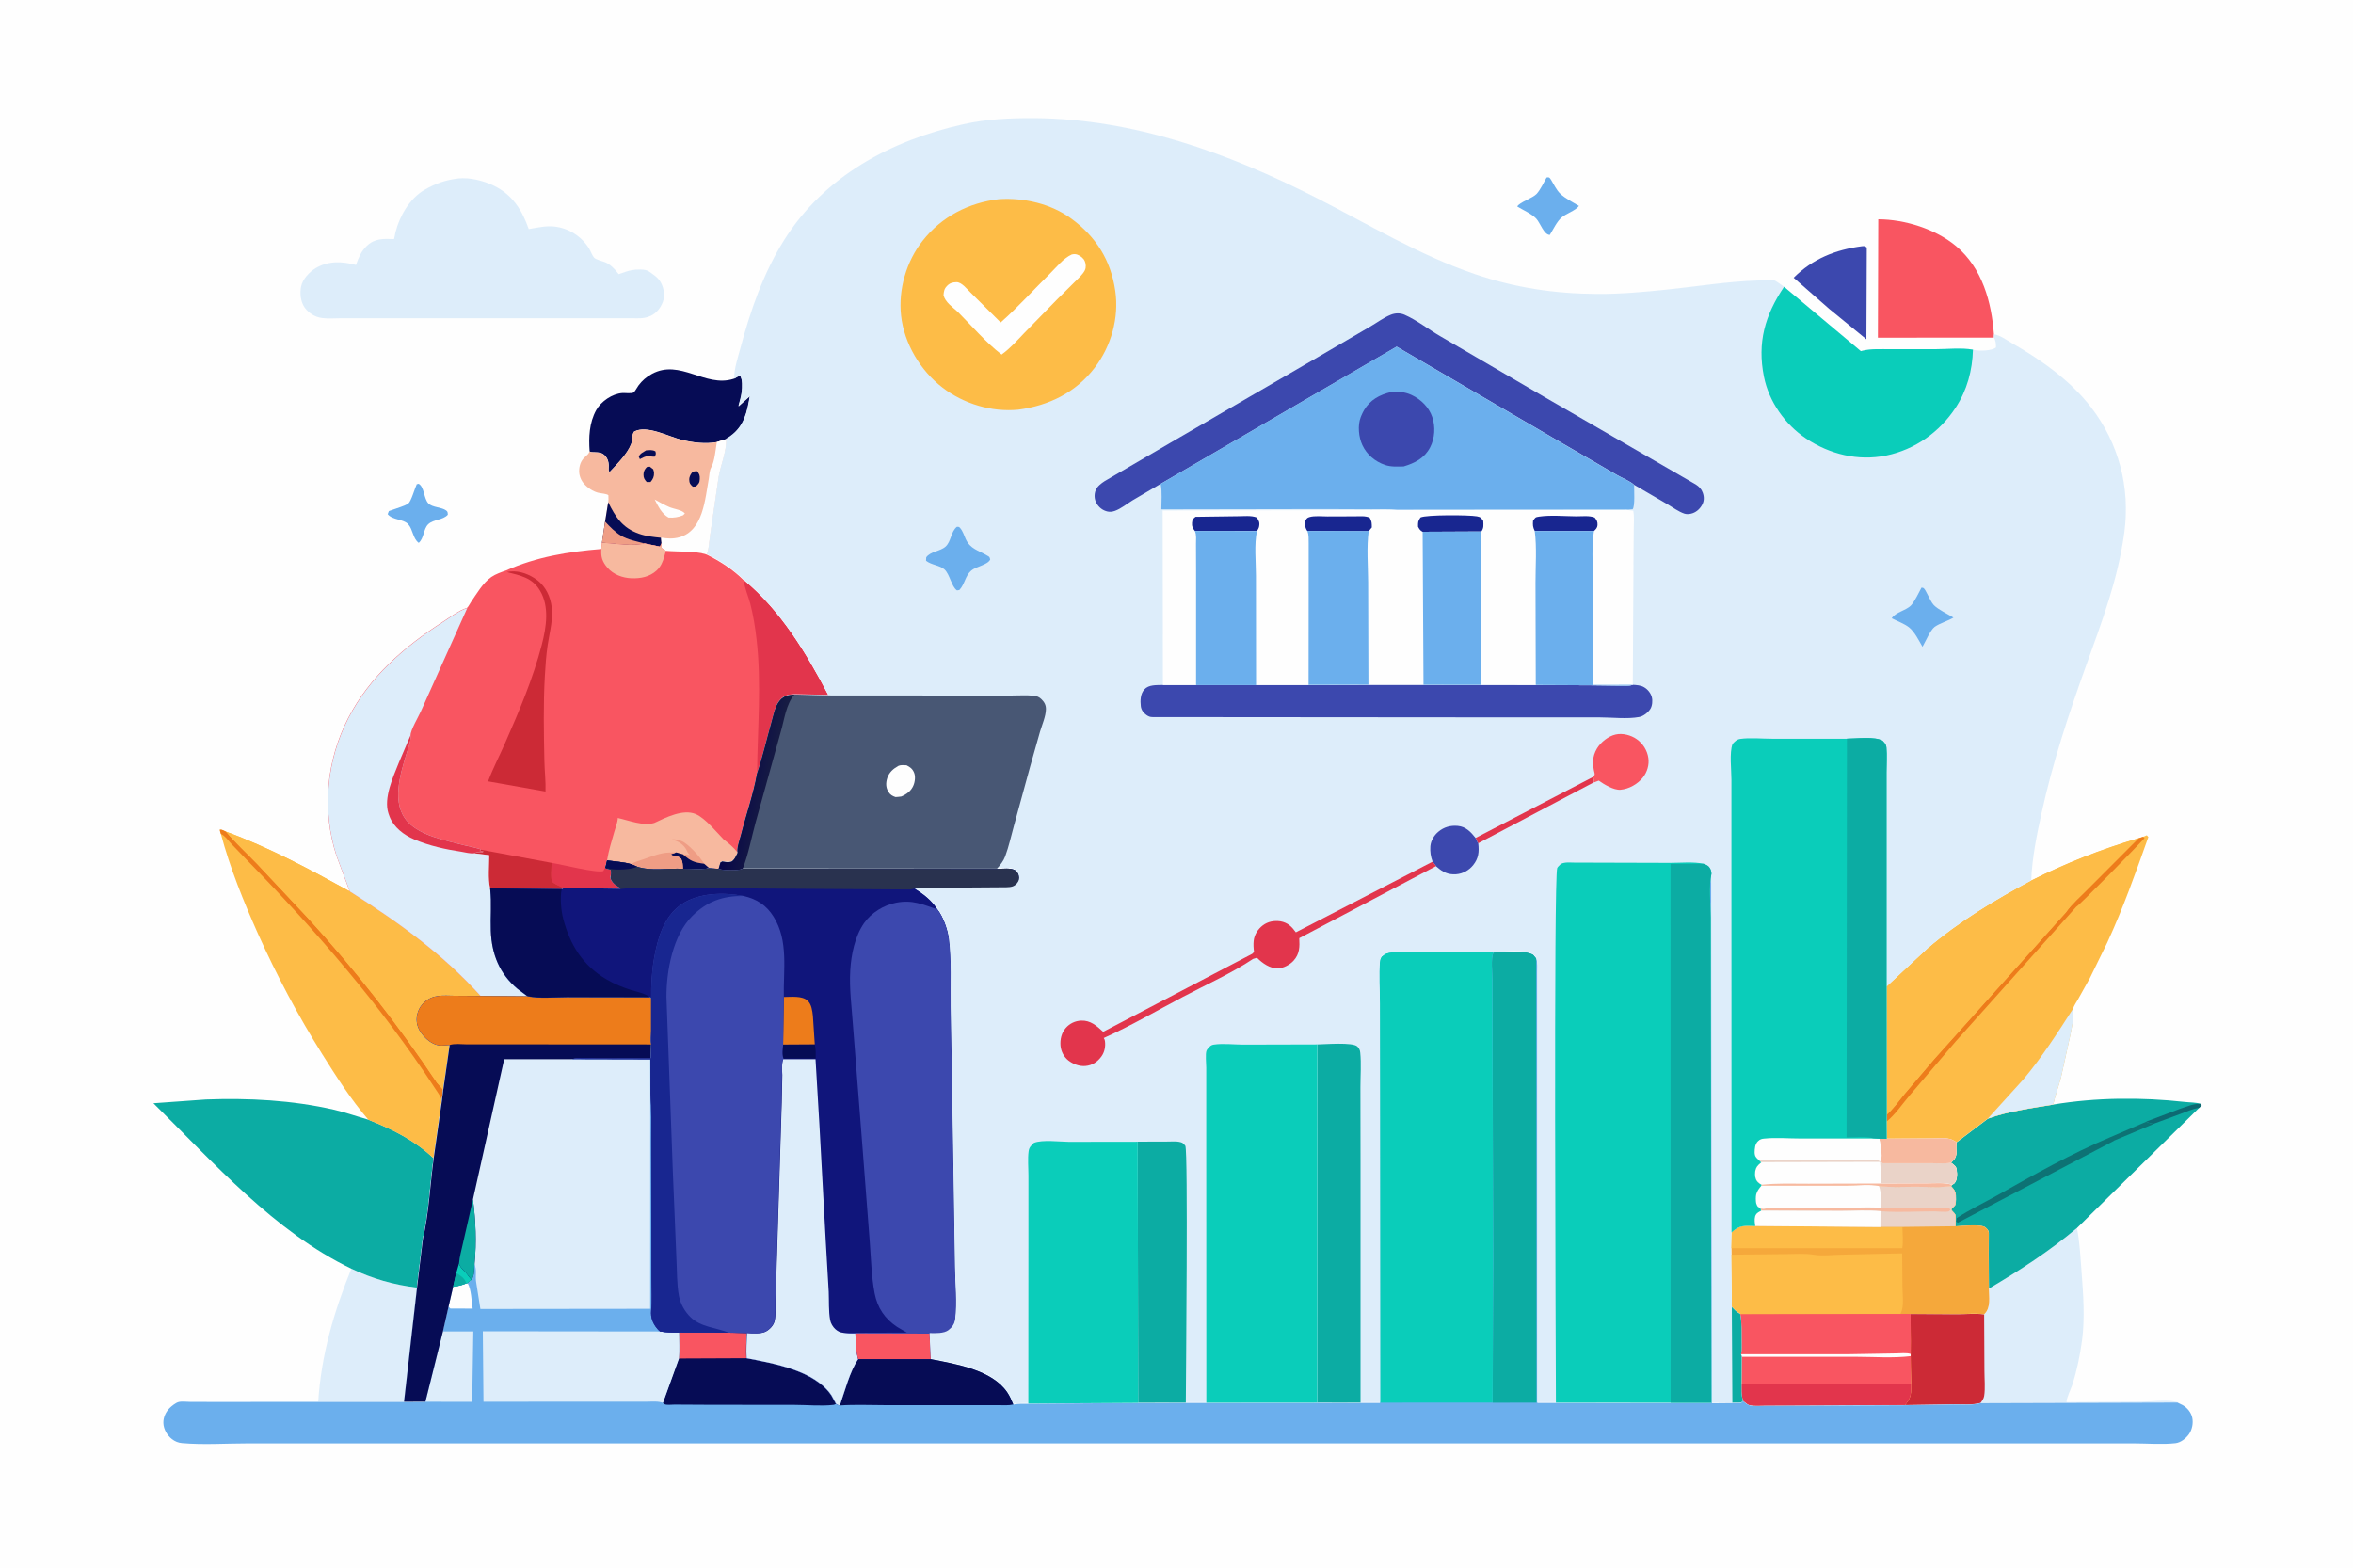 <svg xmlns="http://www.w3.org/2000/svg" xmlns:xlink="http://www.w3.org/1999/xlink" id="Layer_1" x="0px" y="0px" viewBox="0 0 2500 1666.3" style="enable-background:new 0 0 2500 1666.3;" xml:space="preserve"><path style="fill:#FEFEFE;" d="M0,0h2500v1666.3H0V0z"></path><path style="fill:#6BAFED;" d="M442.8,514.5l2-0.5c6.1,3.3,5.4,15.6,10.3,20.8c4.2,4.5,14.1,3.9,19,7.6c1.8,1.4,1.5,2.3,1.7,4.5 c-5.3,5.9-15.3,4.8-20.8,10.1c-5.3,5.1-4.2,14.6-10.1,19.8c-6.3-4.6-6.1-14.1-11.1-19.7c-5.1-5.8-16.6-4.3-21.9-10.8l1.3-3.3 l12.4-4.3c2.4-0.8,6.4-2.3,8.4-3.9C436.9,532.5,440.8,518.6,442.8,514.5z"></path><path style="fill:#6BAFED;" d="M1643.2,188.6c2.8-0.5,3.1-0.1,4.7,2.4c3,4.8,5.7,10.9,9.8,14.8c5.5,5.2,13.4,9.1,19.9,13 c-3.6,5-13.5,8-18.5,12.3c-5.1,4.4-8.9,12.8-12.5,18.5c-6.3-0.1-10.2-12.9-14.5-17.4c-5.1-5.3-13.8-8.9-20.1-12.8 c2.5-4.6,16.4-8.8,20.7-13.5C1636.8,201.3,1640.1,194,1643.2,188.6z"></path><path style="fill:#3C48AE;" d="M1978.3,261.6c2.9-0.2,2.8-0.3,5.1,1.4l-0.4,97.5l-39.5-32.3l-37.8-33.1 C1926.2,274.8,1950.1,265.3,1978.3,261.6z"></path><path style="fill:#060C55;" d="M626.5,479.7c-1.1-15-0.5-30.5,7-44c5.2-9.3,16.9-17.3,27.7-18.1c2.6-0.2,9.9,0.8,12-0.6 c1.4-0.9,3.8-5.6,5.1-7.3c3.9-5.3,8.5-9.2,14.3-12.4c30-16.3,56.5,14.7,86.5,5.3l1.1-0.4l6-3.1c3.1,3.9,2.6,12.8,2,17.7 c-0.6,5.1-2.2,10.1-3.5,15.1l12.1-10.9c-2.8,16.9-5.9,32.1-20.8,42.8c-1.4,1-2.8,1.9-4.3,2.7l-10,3.2c-12.1,2.2-25.2,0.6-37.1-2.3 c-14.1-3.4-37.5-16.3-50.9-8.8c-2.7,4.4-1.3,8.5-3,13c-4.1,10.8-15.2,21.6-23,30c-0.9-1.5-1.1-1.4-1-3.3c0.3-5,0.1-9.4-3.3-13.5 c-3.2-3.9-6.8-4.2-11.5-4.3l-3-0.1C627.6,480.3,627.9,480.3,626.5,479.7z"></path><path style="fill:#DDEDFA;" d="M373.3,1348c22.7,10.7,44.8,17.1,69.7,20.1l-13.8,121.2h-91.1C341.3,1439.8,354.7,1393.8,373.3,1348z "></path><path style="fill:#F95561;" d="M2118.4,358.7l-123.2,0.1l0.4-125.8c28.2,0.1,61,10.3,82.8,28.6c27.7,23.3,37.5,59.1,40.1,93.7 L2118.4,358.7z"></path><path style="fill:#F7B99F;" d="M626.5,479.7c1.4,0.6,1.1,0.7,2.3,0.8l3,0.1c4.7,0.2,8.3,0.4,11.5,4.3c3.4,4.1,3.5,8.5,3.3,13.5 c-0.1,1.9,0.1,1.8,1,3.3c7.8-8.4,18.8-19.2,23-30c1.7-4.5,0.2-8.6,3-13c13.4-7.5,36.8,5.4,50.9,8.8c11.9,2.9,25,4.5,37.1,2.3l10-3.2 c0.7,13-5.7,27.7-8,40.5l-9.1,62.6c-0.9,5.7-1.1,14.5-3.5,19.6c-13.2-4.3-29.4-2.6-43.4-4c-1.8-0.9-3.1-1.9-4.6-3.1l-0.1-5.1 l-1.6,3.7l-16.3-3.4c-12.6,3.6-32.2-0.1-45.4-0.7l3.3-22.6l3.4-20.6l0.2-2.8c0-0.4,0-4.4-0.1-4.5c-1.6-1.7-8.5-2-11-2.7 c-5.5-1.5-11-5.1-14.7-9.3c-3.7-4.1-5.8-9.8-5.3-15.4c0.5-5.8,2.4-10.2,7-14c1.8-1.5,2.8-2.6,3.9-4.7L626.5,479.7z"></path><path style="fill:#060C55;" d="M686.5,478.5c3.6-0.2,6.7-0.8,9.9,1.1c0.7,2.8,0.5,2.9-0.7,5.6c-2.7,0.1-5.3-0.4-7.9-0.7 c-2.3,0.6-4.8,1.6-6.9,2.8l-1,0.6l-1.2-2.7C680.2,481.6,683.3,480.6,686.5,478.5z"></path><path style="fill:#060C55;" d="M687.3,496.2l3.1-0.4l3.6,2.8c0.4,1.2,0.8,2.4,0.9,3.7c0.2,4-1.1,6.8-3.7,9.8h-4.1 c-2.3-2.7-3.4-4.2-3.4-7.9C683.7,500.9,685.1,498.4,687.3,496.2z"></path><path style="fill:#060C55;" d="M736.1,501.1l4.3-0.6c2.6,2.8,3.3,4.4,3.1,8.5c-0.1,4.1-1.5,5.3-4.2,7.9l-3.2,0.2 c-2.8-2.6-3.7-3.5-3.8-7.5C732.3,506.2,733.9,503.6,736.1,501.1z"></path><path style="fill:#FEFEFE;" d="M695.6,530.7c5.2,2.9,10.4,5.9,15.9,8.2c4.5,1.9,13.4,2.9,16.2,6.7l-2,1.9c-5.2,2.1-9.9,2.8-15.4,2.4 C702.9,545.7,699.4,538,695.6,530.7z"></path><path style="fill:#060C55;" d="M646.2,533.6c7.8,15.9,15.3,27.4,32.7,33.5c7.7,2.7,15.4,3.5,23.5,4.3l0.5,5.8l-1.6,3.7l-16.3-3.4 c-12.6,3.6-32.2-0.1-45.4-0.7l3.3-22.6L646.2,533.6z"></path><path style="fill:#EF9D85;" d="M642.9,554.2c5.2,5.5,10.5,11.2,17,15c7.4,4.3,16.7,6.1,25,8.2c-12.6,3.6-32.2-0.1-45.4-0.7 L642.9,554.2z"></path><path style="fill:#FEFEFE;" d="M761.6,469.7l10-3.2c0.7,13-5.7,27.7-8,40.5l-9.1,62.6c-0.9,5.7-1.1,14.5-3.5,19.6 c-13.2-4.3-29.4-2.6-43.4-4c-1.8-0.9-3.1-1.9-4.6-3.1l-0.1-5.1l-0.5-5.8c6.7,1.1,12.7,1.5,19.3-0.3c25.6-7,27.4-40.8,31.4-62.3 c0.6-3.5,0.7-8.7,2.4-11.7C759.3,490.6,760.4,477.1,761.6,469.7z"></path><path style="fill:#DDEDFA;" d="M2206.7,1304.8c3,15.1,3.7,31.2,4.9,46.5c1.8,24,3.7,49,0.5,72.9c-2.2,16.3-5.4,31.7-10.4,47.4 c-1.3,4-6.5,14.6-6,18.2l80.4-0.6c10.7,0,27.7-2.4,37.8,0.7l-209.3,0.6c-9.1,2.5-19.8,1.4-29.2,1.5l-51.2,0.8l2.5-3.4l0.9-1.4 c3.5-5.3,3-11.6,3-17.7l-0.5-29.3v-2.3l0.1-13.6l-0.3-29l50.7,0.2c8.9,0,18.8-0.9,27.5,0.2l0.5-0.5c6.8-6.9,4.6-17.9,4.5-26.9 C2146.5,1349.4,2176.8,1329.7,2206.7,1304.8z"></path><path style="fill:#CC2A36;" d="M2029.9,1396.1l50.7,0.2c8.9,0,18.8-0.9,27.5,0.2l0.3,60.3c0,8.3,1,18.4-0.3,26.5 c-0.4,2.7-2.2,5.1-3.8,7.3c-9.1,2.5-19.8,1.4-29.2,1.5l-51.2,0.8l2.5-3.4l0.9-1.4c3.5-5.3,3-11.6,3-17.7l-0.5-29.3v-2.3l0.1-13.6 L2029.9,1396.1L2029.9,1396.1z"></path><path style="fill:#0CACA3;" d="M2181.5,1173.6c45.4-7.6,94-7.9,139.8-2.8c5,0.6,12,0.4,16.5,2l1.4,1.6l-2.7,2.7l-129.8,127.7 c-29.9,25-60.2,44.6-93.5,64.3l-0.2-36.7l0.1-22.6c-0.3-2.6-1.7-3.9-3.6-5.6c-4.3-3.8-25.2-1.5-31.7-1.2c0.1-2.9,0.7-10.1-0.4-12.7 c-0.5-1.2-3.8-3.9-4-4.9c-0.1-1.3,3.4-3.7,4-4.9c0.7-1.3,0.7-4.5,0.8-6.1c0.1-7.3-0.4-9-5.2-14.2l1-1.3c0.8-0.5,1.8-0.9,2.5-1.6 c3.2-3.5,3-9.5,2.5-14c-0.5-4.2-3-5.5-6.1-7.8c8.5-7.6,4.6-11,5.8-20.5l0.2-1.3l33.2-25.1 C2133.6,1180.7,2158.8,1177.3,2181.5,1173.6z"></path><path style="fill:#0D6972;" d="M2337.8,1172.8l1.4,1.6l-2.7,2.7c-7,0.9-13.7,4.3-20.4,6.6l-28.1,10.4c-2.8-0.5-5.2-1.2-7.8-2.4 l36.3-13.7C2324.3,1175.6,2329.4,1172.7,2337.8,1172.8z"></path><path style="fill:#0D7274;" d="M2242.3,1208.2l37.9-16.3c2.6,1.1,5,1.8,7.8,2.4l-42.1,17.7v0.2l-165.8,87l-1.7-1.4l0.6-3.6 c13.3-8.8,28.3-15.9,42.2-23.7C2160.4,1248.4,2200.9,1225.6,2242.3,1208.2z"></path><path style="fill:#0CACA3;" d="M373.3,1348c-81.8-39.4-146.4-112.8-210.3-175.8l55.7-4c45.3-1.7,91.6,0.7,135.9,10.8 c12.4,2.9,24.6,7.2,36.9,10.7c25.9,10.3,48.7,21.6,69.2,40.9c-3.8,28-5,58.6-11.5,86l-6.2,51.5C418.1,1365.1,396,1358.7,373.3,1348z "></path><path style="fill:#DDEDFA;" d="M487,189.6c12-1.3,26.7,2.4,37.5,7.6c20,9.6,30.2,26,37.3,46.2c9.1-1.5,17.9-3.7,27.2-2.7 c15.3,1.7,28.7,10.3,36.9,23.3c1.6,2.6,3.6,8.2,5.6,10c2,1.9,8.4,3.4,11.2,4.5c5.6,2.2,10.2,7.1,13.8,11.7l0.9,1.1 c4.5-1.5,9.3-3.5,14-4.3c4.7-0.8,14.2-1.4,18.1,1.4c5.6,4.1,10.3,6.5,13.4,13.3c2.6,5.5,3.6,12.9,1.5,18.7 c-2.2,6.3-6.8,12.3-12.9,15.1l-1.5,0.6c-6.2,2.8-13.1,2-19.8,2h-29.5h-95.9H403.6H363c-6.6,0-14.3,0.7-20.8-0.2 c-7.4-1-13.7-4.8-18.2-10.7c-4.6-6.2-5.6-15.4-4.1-22.7c1.5-7.8,8.8-15.6,15.5-19.6c13.4-8,28.3-7.3,42.8-3.4 c2.9-7.9,5.3-14.2,11.4-20.1c8.7-8.4,17.9-7.7,29.1-7.4l1.5-7.2c4.3-17.2,15.1-35.9,30.8-45.1C463.1,194.8,473.1,191.3,487,189.6z"></path><path style="fill:#FDBC47;" d="M234.7,886c-0.6-1.5-0.9-2.9-1.2-4.5c2.4-0.3,4.4,1.1,6.6,2.1c45.4,16.6,89.2,40.2,131.5,63.5 c50.7,32.2,98.5,66.3,138.9,111.1l-27.3-0.2c-12.2-0.1-23.4-1.8-32.9,7.4c-4.8,4.7-7.6,11.4-7.6,18.1c0,7.7,4.1,14.1,9.5,19.4 c4.4,4.3,10.8,8.2,17.1,8l8.5-0.6l-7,47.5l-1.4,11.2l-8.8,61.7c-20.5-19.3-43.3-30.6-69.2-40.9c-18.6-21.7-34.1-45.9-49.2-70 c-25.8-41.2-48.3-83.6-68.2-127.9C258.8,957.8,244.3,922.1,234.7,886z"></path><path style="fill:#ED7C1B;" d="M234.7,886c-0.6-1.5-0.9-2.9-1.2-4.5c2.4-0.3,4.4,1.1,6.6,2.1c10.2,12.1,22,22.9,33,34.2l53.4,56.9 c50.1,54.6,96.6,114.1,137.7,175.6l6.6,7.5l-1.4,11.2c-1-4.2-5-9.1-7.3-12.8c-57.5-88.2-127.4-168.5-200.9-243.6l-15.5-16.1 C242.4,892.9,239.3,888.2,234.7,886z"></path><path style="fill:#FDBC47;" d="M240.1,883.6c45.4,16.6,89.2,40.2,131.5,63.5c50.7,32.2,98.5,66.3,138.9,111.1l-27.3-0.2 c-12.2-0.1-23.4-1.8-32.9,7.4c-4.8,4.7-7.6,11.4-7.6,18.1c0,7.7,4.1,14.1,9.5,19.4c4.4,4.3,10.8,8.2,17.1,8l8.5-0.6l-7,47.5 l-6.6-7.5c-41.1-61.5-87.6-121.1-137.7-175.6l-53.4-56.9C262.2,906.4,250.3,895.6,240.1,883.6z"></path><path style="fill:#FDBC47;" d="M2277,889.1l3.9-1.6l1.7,1.8c-13.6,38.2-26.6,75.1-43.6,112l-18.6,38l-12.8,22.9 c-1.5,2.7-4.3,6.6-5,9.5c1.3,9.1-1.3,19.2-3,28.2l-9.8,44.5c-2.6,9.8-6.2,19.5-8.4,29.3c-22.7,3.7-47.9,7.1-69.5,14.9l-33.2,25.1 l-3.7-2.1c-5.4-3.2-14.9-1.9-21.2-1.9l-49.4,0.2l-0.1-18.3l0.1-7.3l-0.1-135.9l43.6-40.6c33.8-28.8,71-51.2,110.1-72.1 c36.8-18.5,74.5-33.3,114-45L2277,889.1z"></path><path style="fill:#ED7C1B;" d="M2277,889.1l1.5,1.5c-6.8,7.5-69.8,72-72.5,72.8l-128.2,143.2l-48.9,57.3c-7.7,9-15.2,20.3-24.4,27.7 l0.1-7.3c7.1-6.1,13.1-14.9,19.1-22.1l31.5-37l140-156c5.9-8.6,15.5-16.8,22.8-24.3l54.1-54.2L2277,889.1z"></path><path style="fill:#DDEDFA;" d="M2202.7,1071.6c1.3,9.1-1.3,19.2-3,28.2l-9.8,44.5c-2.6,9.8-6.2,19.5-8.4,29.3 c-22.7,3.7-47.9,7.1-69.5,14.9l37.9-41.8C2169.7,1123.1,2186,1097.5,2202.7,1071.6z"></path><path style="fill:#FDBC47;" d="M2158,935.6c36.8-18.5,74.5-33.3,114-45l-54.1,54.2c-7.3,7.5-16.9,15.7-22.8,24.3l-140,156l-31.5,37 c-6,7.2-12,16.1-19.1,22.1l-0.1-135.9l43.6-40.6C2081.8,978.9,2119,956.5,2158,935.6z"></path><path style="fill:#F5A83B;" d="M2004.5,1209.8l49.4-0.2c6.3,0,15.8-1.3,21.2,1.9l3.7,2.1l-0.2,1.3c-1.2,9.5,2.8,12.9-5.8,20.5 c3.1,2.3,5.7,3.6,6.1,7.8c0.5,4.5,0.7,10.5-2.5,14c-0.7,0.7-1.6,1.2-2.5,1.6l-1,1.3c4.8,5.2,5.3,6.9,5.2,14.2c0,1.6-0.1,4.8-0.8,6.1 c-0.6,1.2-4.1,3.5-4,4.9c0.1,1,3.5,3.7,4,4.9c1.1,2.7,0.5,9.9,0.4,12.7c6.5-0.3,27.4-2.6,31.7,1.2c1.9,1.7,3.4,3,3.6,5.6l-0.1,22.6 l0.2,36.7c0.1,9,2.3,20-4.5,26.9l-0.5,0.5c-8.8-1.1-18.7-0.2-27.5-0.2l-50.7-0.2l0.3,29l-0.1,13.6v2.3l0.5,29.3 c-0.1,6.1,0.5,12.4-3,17.7l-0.9,1.4l-2.5,3.4l-116.2,0.5l-31.9,0.1c-5.1,0-11.3,0.5-16.3-0.3c-2.9-0.5-5.4-3-7.6-4.9 c-2.3-5.1-1.6-12.2-1.7-17.8l0.2-28.6l-0.7-2.8c1-4,0.4-9.7,0.6-13.8c-0.1-9.5,0.2-19.2-1.4-28.6l-0.4-0.7c-3.4-1.4-6-4.6-8.6-7.1 l-0.6-55.6l-0.1-6.8l0.4-16.7c8.5-8.1,14.2-7.2,25.2-6.9c-0.6-2.7-1.1-7.4-0.2-10.1c1.2-3.7,3.3-4.5,6.4-6.2l-0.6-2.2l-3.1-2.2 c-1.3-2.1-1.8-3.6-1.9-6c-0.5-7.3,1.3-10.8,5.9-16.2v-1c-1.6-0.8-2.8-1.6-4-2.9c-2.7-3-3-7.2-2.6-11c0.5-4.6,2.9-7,6.4-9.8l-1.9-1.9 l-0.5-0.4c-3-2.6-4.6-4.3-4.6-8.5c0-4,0.4-8.9,3.5-11.7c2.2-2.1,3.8-2.6,6.9-2.9c12.2-1.2,25.5-0.1,37.8-0.1h78.1l6.2,0.3 L2004.5,1209.8z"></path><path style="fill:#FDBC47;" d="M1864.9,1302.6l133.1,1.1h23.3c0,7.1,1,15.6-0.2,22.5h-181.8l0.4-16.7 C1848.2,1301.4,1853.9,1302.3,1864.9,1302.6z"></path><path style="fill:#EAD3C8;" d="M1871.4,1259.7h90c10.5,0,25.2-1.9,35,0.4c12.3,1.7,25.9,0.7,38.3,0.7s26,1.2,38.1-0.7 c4.8,5.2,5.3,6.9,5.2,14.2c0,1.6-0.1,4.8-0.8,6.1c-0.6,1.2-4.1,3.5-4,4.9c0.1,1,3.5,3.7,4,4.9c1.1,2.7,0.5,9.9,0.4,12.7l-56.5,0.7 h-23.3l-133.1-1.1c-0.6-2.7-1.1-7.4-0.2-10.1c1.2-3.7,3.3-4.5,6.4-6.2l-0.6-2.2l-3.1-2.2c-1.3-2.1-1.8-3.6-1.9-6 C1865,1268.6,1866.9,1265,1871.4,1259.7z"></path><path style="fill:#F7B99F;" d="M1998.2,1283.4l72.8,0.2l1.2,1.8c-0.6,0.6-1,1.4-1.8,1.7c-2.5,1-12.2,0-15.2,0c-18,0-36.9,1.2-54.8,0 l-2.1-0.3c-13.7-1.4-28.5-0.3-42.2-0.3l-84.7-0.3l-0.6-2.2l3.2,0.3c12.5-2.1,25.7-1.3,38.4-1.2l56.8-0.1 C1978.5,1283.1,1988.6,1282.4,1998.2,1283.4z"></path><path style="fill:#FEFEFE;" d="M1864.9,1302.6c-0.6-2.7-1.1-7.4-0.2-10.1c1.2-3.7,3.3-4.5,6.4-6.2l84.7,0.3 c13.8,0,28.6-1.1,42.2,0.3l-0.1,16.8L1864.9,1302.6z"></path><path style="fill:#FEFEFE;" d="M1871.4,1259.7h90c10.5,0,25.2-1.9,35,0.4c2.6,7.6,2.2,15.4,1.7,23.3c-9.5-1-19.6-0.3-29.2-0.3 l-56.8,0.1c-12.7-0.1-25.9-0.9-38.4,1.2l-3.2-0.3l-3.1-2.2c-1.3-2.1-1.8-3.6-1.9-6C1865,1268.6,1866.9,1265,1871.4,1259.7z"></path><path style="fill:#FEFEFE;" d="M2004.5,1209.8l49.4-0.2c6.3,0,15.8-1.3,21.2,1.9l3.7,2.1l-0.2,1.3c-1.2,9.5,2.8,12.9-5.8,20.5 c3.1,2.3,5.7,3.6,6.1,7.8c0.5,4.5,0.7,10.5-2.5,14c-0.7,0.7-1.6,1.2-2.5,1.6l-1,1.3c-12.2,1.8-25.8,0.7-38.1,0.7 c-12.5,0-26,0.9-38.3-0.7c-9.9-2.2-24.5-0.4-35-0.4h-90v-1c-1.6-0.8-2.8-1.6-4-2.9c-2.7-3-3-7.2-2.6-11c0.5-4.6,2.9-7,6.4-9.8 l-1.9-1.9l-0.5-0.4c-3-2.6-4.6-4.3-4.6-8.5c0-4,0.4-8.9,3.5-11.7c2.2-2.1,3.8-2.6,6.9-2.9c12.2-1.2,25.5-0.1,37.8-0.1h78.1l6.2,0.3 L2004.5,1209.8z"></path><path style="fill:#F7B99F;" d="M1998.5,1257.5l50-0.2c8.1,0,17.8-1,25.5,1.6l-1,1.3c-12.2,1.8-25.8,0.7-38.1,0.7 c-12.5,0-26,0.9-38.3-0.7c-9.9-2.2-24.5-0.4-35-0.4h-90v-1c16.5-1.8,33.3-1.1,49.8-1.1L1998.5,1257.5z"></path><path style="fill:#EAD3C8;" d="M1869.3,1233l94.7-0.4c8.4,0,27.3-2.1,34.5,1.4l1.7,1.8h48.2c7.7,0,16.8,0.9,24.4-0.5 c3.1,2.3,5.7,3.6,6.1,7.8c0.5,4.5,0.7,10.5-2.5,14c-0.7,0.7-1.6,1.2-2.5,1.6c-7.7-2.6-17.3-1.6-25.5-1.6l-50,0.2 c0.7-7.5-0.3-15.3-0.8-22.8l-126.5,0.3L1869.3,1233z"></path><path style="fill:#F7B99F;" d="M2004.5,1209.8l49.4-0.2c6.3,0,15.8-1.3,21.2,1.9l3.7,2.1l-0.2,1.3c-1.2,9.5,2.8,12.9-5.8,20.5 c-7.5,1.4-16.7,0.4-24.4,0.5h-48.2l-1.7-1.8c1.6-8.3-0.4-16.2-1.8-24.3H2004.5z"></path><path style="fill:#FEFEFE;" d="M1869.3,1233l-0.5-0.4c-3-2.6-4.6-4.3-4.6-8.5c0-4,0.4-8.9,3.5-11.7c2.2-2.1,3.8-2.6,6.9-2.9 c12.2-1.2,25.5-0.1,37.8-0.1h78.1l6.2,0.3c1.4,8.2,3.4,16.1,1.8,24.3c-7.3-3.6-26.1-1.4-34.5-1.4L1869.3,1233z"></path><path style="fill:#FDBC47;" d="M1839.4,1333.1l56.4-0.6c10.2,0,21.7-1,31.7,0.7c9,1.5,19.8,0,29-0.1l64.5-1.4l0.3,36.1 c0.1,7.7,1.8,20.2-1.6,27.1l-0.6,1.4l-170,0.3l-0.4-0.7c-3.4-1.4-6-4.6-8.6-7.1L1839.4,1333.1z"></path><path style="fill:#F95561;" d="M2019,1396.2l10.8-0.1l0.3,29l-0.1,13.6v2.3l0.5,29.3c-0.1,6.1,0.5,12.4-3,17.7l-0.9,1.4l-2.5,3.4 l-116.2,0.5l-31.9,0.1c-5.1,0-11.3,0.5-16.3-0.3c-2.9-0.5-5.4-3-7.6-4.9c-2.3-5.1-1.6-12.2-1.7-17.8l0.2-28.6l-0.7-2.8 c1-4,0.4-9.7,0.6-13.8c-0.1-9.5,0.2-19.2-1.4-28.6L2019,1396.2z"></path><path style="fill:#E2354C;" d="M1850.3,1470.3h180.1c-0.1,6.1,0.5,12.4-3,17.7l-0.9,1.4l-2.5,3.4l-116.2,0.5l-31.9,0.1 c-5.1,0-11.3,0.5-16.3-0.3c-2.9-0.5-5.4-3-7.6-4.9C1849.7,1483,1850.4,1475.9,1850.3,1470.3z"></path><path style="fill:#F95561;" d="M2019,1396.2l10.8-0.1l0.3,29l-0.1,13.6v2.3c-18.7,2.3-39.2,0.7-58.2,0.7h-121.2l-0.7-2.8 c1-4,0.4-9.7,0.6-13.8c-0.1-9.5,0.2-19.2-1.4-28.6L2019,1396.2z"></path><path style="fill:#FEFEFE;" d="M1849.9,1438.9h111.8l52.5-0.9c4.5,0,11.8-0.9,15.8,0.6v2.3c-18.7,2.3-39.2,0.7-58.2,0.7h-121.2 L1849.9,1438.9z"></path><path style="fill:#F95561;" d="M639.5,576.7c13.2,0.6,32.8,4.3,45.4,0.7l16.3,3.4l1.6-3.7l0.1,5.1c1.5,1.2,2.9,2.2,4.6,3.1 c14,1.4,30.1-0.4,43.4,4c14,6.8,28.2,16.1,39.2,27.1c39.3,32.5,66.6,77.9,89.9,122.5l-36-0.8c-6.1,0.4-10.8,1.1-15.1,5.9 c-5.7,6.2-7.1,16.3-9.4,24.2c-5.1,17.8-9.2,36.4-15.2,53.9c-3.9,22-11.7,43.9-17.2,65.7c-1,4-4.7,14.7-3.2,18.2 c-1.1,2.2-2.3,5.2-3.8,7c-2.1,2.4-2.2,2.9-5.5,3.1c-2.4,0.2-4.8-0.3-7.2-0.6l-1.9,1.1l-1.9,6.5l-10.1-0.8 c-7.8,2.1-19.6,0.7-27.9,0.7c-15.6-0.9-33.9,2.7-48.8-2.3l-6.1-2.6c-8.3-2.3-17.2-2.8-25.7-4l-2,7.5l0.7,0.9l5.1,1.5 c0.4,3.1,0.2,5.4-0.4,8.5c1.7,5.1,5.6,8,10.2,10.5l0.1,1.3l-59.8-0.9l-2.1,1.2l-76.1-0.7l0.1,1.3c1.5,14.4,0.1,29.3,0.6,43.8 c0.9,24.6,9.2,45.7,28.4,61.6l10.4,7.8l-49.8-0.4c-40.4-44.8-88.2-79-138.9-111.1l-14.1-37.8c-15.8-48.7-10.7-100.9,12.6-146.3 c22.5-43.7,59.4-75.7,100.3-102c8.3-5.3,16.6-11.9,26-15c1-0.7,3.1-4.6,3.9-5.8c6.1-8.9,12.8-20.7,21.8-26.9 c4.7-3.2,10.4-5.1,15.7-7c32.1-14.4,66.5-20,101.2-22.8L639.5,576.7z"></path><path style="fill:#E2354C;" d="M586.1,916.8c10.5,1.6,48.2,11.2,54.9,8.7l2-3.8l0.7,0.9l5.1,1.5c0.4,3.1,0.2,5.4-0.4,8.5 c1.7,5.1,5.6,8,10.2,10.5l0.1,1.3l-59.8-0.9c-3.3-1.5-9.5-4-12.1-6.5C584.8,935,586.1,920.4,586.1,916.8z"></path><path style="fill:#F7B99F;" d="M639.5,576.7c13.2,0.6,32.8,4.3,45.4,0.7l16.3,3.4l1.6-3.7l0.1,5.1c1.5,1.2,2.9,2.2,4.6,3.1l-1.6,5.6 c-1.6,6-3.7,11-8.3,15.3c-7.5,6.8-17.1,8.6-26.9,8.2c-9.4-0.4-19-4-25.3-11.2c-5.5-6.4-7.1-11.5-6.5-19.8L639.5,576.7z"></path><path style="fill:#CC2A36;" d="M511,902.8l75.1,14c0,3.6-1.3,18.2,0.8,20.2c2.5,2.5,8.8,4.9,12.1,6.5l-2.1,1.2l-76.1-0.7 c-2.6-10.3-1-24.6-1-35.4l-16.1-2c2.9-1.3,4.8-1.4,8-1.2c1.5,0.1,0.8,0.3,2-0.6l-4.2-0.7L511,902.8z"></path><path style="fill:#CC2A36;" d="M538.4,607.8c10.5-2.2,20.7,0.9,29.6,6.6c9.4,5.9,15.3,15.7,17.5,26.5c3.1,15.4-1.4,29.4-3.6,44.4 c-1.6,10.9-2.4,22-3,33c-1.7,29.8-1.1,60.1-0.5,89.9c0.2,10.9,1.6,22,1.2,32.8l-61-10.8c5-13.6,12-26.8,17.8-40.1 c14.9-33.8,30.1-69.4,39.3-105.3c4.7-18.2,8.3-40.2-2-57.3C565.5,613.7,552.9,611.5,538.4,607.8z"></path><path style="fill:#E2354C;" d="M790.2,616.4c39.3,32.5,66.6,77.9,89.9,122.5l-36-0.8c-6.1,0.4-10.8,1.1-15.1,5.9 c-5.7,6.2-7.1,16.3-9.4,24.2c-5.1,17.8-9.2,36.4-15.2,53.9c0.4-47.3,4.9-96-0.6-143.1c-1.4-12.5-3.5-25.3-6.6-37.5 c-2.1-8-5.9-16-6.8-24.1L790.2,616.4z"></path><path style="fill:#F7B99F;" d="M695.1,874.4c12.1-5.7,30.7-15.2,44.2-9.4c10.3,4.5,21.8,19,29.7,27c5.6,4.2,10.5,8.5,14.9,14 c-1.1,2.2-2.3,5.2-3.8,7c-2.1,2.4-2.2,2.9-5.5,3.1c-2.4,0.2-4.8-0.3-7.2-0.6l-1.9,1.1l-1.9,6.5l-10.1-0.8 c-7.8,2.1-19.6,0.7-27.9,0.7c-15.6-0.9-33.9,2.7-48.8-2.3l-6.1-2.6c-8.3-2.3-17.2-2.8-25.7-4c1.7-10.3,4.9-20.7,7.8-30.7 c1.3-4.6,3.4-9.5,3.6-14.3C668.5,871.8,683.2,877.8,695.1,874.4z"></path><path style="fill:#EF9D85;" d="M725.6,907.7l7.5,0.8l-1.1-1.1c-1.2-1.2-1.7-2.4-2.4-3.9c-2.3-4.8-6.8-8.4-11.8-10.2l-2.7-0.8 l-0.9-0.8c3.2-0.1,5.7,0.4,8.7,1.5l1.2,0.4c7.5,3,19.9,17.1,24,24.1C737.6,916.4,733.8,915,725.6,907.7z"></path><path style="fill:#060C55;" d="M718.5,905.7l7.1,2c8.2,7.3,12,8.7,22.5,10l5.4,4.6c-7.8,2.1-19.6,0.7-27.9,0.7 c-0.2-3.9-0.2-7-1.9-10.5c-2.7-2.6-4.7-2.9-8.3-3.4c-1.6-0.2-1.6-0.4-2.7-1.4L718.5,905.7z"></path><path style="fill:#EF9D85;" d="M670.7,918.1c4-2.6,8.4-3.5,12.9-5.1c9.2-3.2,18.1-7,28-7.2l6.9-0.1l-5.7,1.9c1.2,1,1.1,1.2,2.7,1.4 c3.6,0.5,5.5,0.8,8.3,3.4c1.7,3.6,1.7,6.7,1.9,10.5c-15.6-0.9-33.9,2.7-48.8-2.3L670.7,918.1z"></path><path style="fill:#DDEDFA;" d="M371.7,947.1l-14.1-37.8c-15.8-48.7-10.7-100.9,12.6-146.3c22.5-43.7,59.4-75.7,100.3-102 c8.3-5.3,16.6-11.9,26-15l-49.3,109.7c-2.4,5.5-11.1,20.1-11,25.5l0.1,1.6c0.1,5.6-2.9,12.6-4.4,18c-6.7,22.5-16.7,53.4,1.8,72.9 c13.9,14.5,40.3,19.4,59.2,24.3c2.7,0.7,17.4,3.6,18.2,4.8l-1.6,1.3l4.2,0.7c-1.2,0.8-0.5,0.6-2,0.6c-3.2-0.2-5.1-0.1-8,1.2l16.1,2 c0,10.8-1.6,25,1,35.4l0.1,1.3c1.5,14.4,0.1,29.3,0.6,43.8c0.9,24.6,9.2,45.7,28.4,61.6l10.4,7.8l-49.8-0.4 C470.2,1013.3,422.3,979.2,371.7,947.1z"></path><path style="fill:#E2354C;" d="M436.2,781.2l0.1,1.6c0.1,5.6-2.9,12.6-4.4,18c-6.7,22.5-16.7,53.4,1.8,72.9 c13.9,14.5,40.3,19.4,59.2,24.3c2.7,0.7,17.4,3.6,18.2,4.8l-1.6,1.3l4.2,0.7c-1.2,0.8-0.5,0.6-2,0.6c-3.2-0.2-5.1-0.1-8,1.2 c-3.8,0.6-9.5-1-13.4-1.6c-16.8-2.5-34.4-6.4-50.1-13.1c-11.1-4.7-21.8-12.8-26.3-24.3l-0.3-0.9l-0.9-2.5 c-5.3-16.4,4.9-38.4,11-53.7L436.2,781.2z"></path><path style="fill:#6BAFED;" d="M645,914.2c8.5,1.2,17.4,1.6,25.7,4l6.1,2.6c14.9,5,33.2,1.4,48.8,2.3c8.3,0,20.1,1.4,27.9-0.7 l10.1,0.8c4.2,2,20.5,2.1,24.7,0.3l0.9-0.5l270.2,0.2c5.7-0.1,14.4-1.4,19.3,1.5c2,1.2,3.6,4.1,4,6.3c0.6,3.3,0,5.6-2.1,8.1 c-3.2,3.9-6.6,4.1-11.3,4.3l-97.6,0.7c9.7,5.9,18.2,12.4,24.4,22.2c6.2,7.9,10.9,21.3,12.2,31.2c3,23.7,1.5,48.8,1.9,72.8l2.4,142.3 l2.1,133.9c0.2,17.7,2.4,38.1,0.2,55.5c-0.7,5.2-3,8.8-7.1,11.9c-5,3.8-14.1,3.3-20.1,3.2l1.3,27c26.7,5.2,65.2,11.3,81.5,35.4 c2.7,4,4.6,8.4,6.4,12.9c4.4-1.3,11.3-0.7,15.9-0.9l116.6-0.8l50.6-0.1h21.8l117.9-0.1l45.9,0.1h20.8l-0.2-323.8l-0.1-99.7 c0-14.7-1.4-31.2,0.1-45.8c0.2-1.6,0.9-3.1,1.7-4.4c3.1-2.5,4.1-3.6,8.1-4.3c10-1.7,22.5-0.3,32.8-0.3h78c11-0.1,33.1-3.1,42.2,2.3 l3.2,3.8c1.8,4.8,1.2,10.1,1.2,15.2v27.7v105v324.3h19.7l121.9,0.1h43.2l-0.6-410.3l-0.1-105.2c0-14.4-2.1-32.7,0.8-46.7l0.6,562.4 l21.7-0.2l9.3-0.1l2.1-2.1c2.1,1.9,4.7,4.4,7.6,4.9c5,0.9,11.2,0.3,16.3,0.3l31.9-0.1l116.2-0.5l51.2-0.8c9.4-0.1,20.2,1,29.2-1.5 l209.3-0.6l0.1,0.2l5.3,2.6c4.9,2.8,8.9,7.7,10.1,13.2c1.3,5.9-0.1,12.9-3.6,17.8c-3.2,4.4-8.7,8.8-14.3,9.4 c-14.1,1.6-30.1,0.2-44.4,0.2H2177h-300.7h-1009H408.5H263c-22.7,0-47.1,1.7-69.6-0.3c-3.9-0.3-7.5-1.8-10.6-4.2 c-5.1-3.9-9-10.5-9.2-17.1c-0.2-5.9,2.4-11.6,6.5-15.8c2.2-2.2,6.5-5.7,9.6-6.5c3.2-0.9,8.5-0.2,11.9-0.2l27.4,0.1l109-0.1h91.1 l13.8-121.2l6.2-51.5c6.4-27.4,7.7-57.9,11.5-86l8.8-61.7l1.4-11.2l7-47.5l-8.5,0.6c-6.4,0.2-12.7-3.7-17.1-8 c-5.4-5.3-9.4-11.6-9.5-19.4c0-6.7,2.7-13.4,7.6-18.1c9.5-9.2,20.7-7.5,32.9-7.4l27.3,0.2l49.8,0.4l-10.4-7.8 c-19.3-16-27.5-37-28.4-61.6c-0.5-14.5,0.9-29.4-0.6-43.8l-0.1-1.3l76.1,0.7l2.1-1.2l59.8,0.9l-0.1-1.3c-4.6-2.5-8.6-5.4-10.2-10.5 c0.6-3.1,0.9-5.4,0.4-8.5l-5.1-1.5l-0.7-0.9L645,914.2z"></path><path style="fill:#FEFEFE;" d="M496.8,1363.3c4.1,6.7,4.1,19.3,5.4,27.1l-23.7-0.1l-2-2l4.9-21.2c5.1-0.6,9.3-1.6,14-3.6 L496.8,1363.3z"></path><path style="fill:#DDEDFA;" d="M470.5,1414.7h32.4l-1.2,74.8l-49.7-0.1L470.5,1414.7z"></path><path style="fill:#060C55;" d="M911.7,1444h77.1c26.7,5.2,65.2,11.3,81.5,35.4c2.7,4,4.6,8.4,6.4,12.9c-5.1,1.2-10.9,0.7-16.1,0.7 h-28.7h-90.5c-16.2,0-32.9-0.8-49.1,0.3C897.7,1477.7,902.6,1457.4,911.7,1444z"></path><path style="fill:#060C55;" d="M774.5,1415.9l19,0.4c-0.3,8.8-1.2,18-0.5,26.8c29.6,5.7,72.6,13.2,90.3,39.7l4.8,8.9 c-0.9,0.5-1.6,0.9-2.6,1c-13,1.5-28,0-41.1,0l-91.7-0.1l-36-0.2c-2.5,0-7.8,0.6-10.1-0.2c-0.9-0.3-1.6-1.1-2.4-1.7l17-47.2 c0.9-8.9,0.2-18.6,0.2-27.6L774.5,1415.9z"></path><path style="fill:#F95561;" d="M774.5,1415.9l19,0.4c-0.3,8.8-1.2,18-0.5,26.8l-71.7,0.3c0.9-8.9,0.2-18.6,0.2-27.6L774.5,1415.9z"></path><path style="fill:#DDEDFA;" d="M704.4,1490.6c-4.6-2-11.5-1.3-16.6-1.3h-38.1l-136,0.1l-0.7-74.9l188.3,0.2 c6.8,1.1,13.3,1.3,20.3,1.2c0,9,0.7,18.7-0.2,27.6L704.4,1490.6z"></path><path style="fill:#0CACA3;" d="M1586.8,1012.1c11-0.1,33.1-3.1,42.2,2.3l3.2,3.8l0.3,472.1l-46.6,0.1l0.6-151.9l-0.7-232.5l-0.2-66 C1585.6,1032.6,1583.8,1018.5,1586.8,1012.1z"></path><path style="fill:#0ACDBA;" d="M1466.3,1490.3l-0.2-323.8l-0.1-99.7c0-14.7-1.4-31.2,0.1-45.8c0.2-1.6,0.9-3.1,1.7-4.4 c3.1-2.5,4.1-3.6,8.1-4.3c10-1.7,22.5-0.3,32.8-0.3h78c-3,6.5-1.2,20.5-1.2,27.9l0.2,66l0.7,232.5l-0.6,151.9H1466.3z"></path><path style="fill:#DDEDFA;" d="M477.8,1110.3l-8.5,0.6c-6.4,0.2-12.7-3.7-17.1-8c-5.4-5.3-9.4-11.6-9.5-19.4 c0-6.7,2.7-13.4,7.6-18.1c9.5-9.2,20.7-7.5,32.9-7.4l27.3,0.2l49.8,0.4c12.7,2.7,28.9,0.9,42,1l88.2,0.1l1.3,1.3l-0.1,34.4 c0,4.2-0.8,10.3,0.1,14.3l-0.4,15l-57.3,0.1c-8.2,0-18.6-1.1-26.6,0.6l83.3,0.2l0.1,36.2l-0.1,228.8l-180.4,0.2l-4.7-29.9 c-0.7-6.8,1.1-11.6-1.8-18.3c-0.5,5.9,0.1,12.6-3.2,17.6c-1.5,1.1-3,2-4.2,3.5l-1.3,0.2c-4.8,2-8.9,2.9-14,3.6l-4.9,21.2l-6,26.4 l-18.6,74.6l-22.7,0.1l13.8-121.2l6.2-51.5c6.4-27.4,7.7-57.9,11.5-86l8.8-61.7l1.4-11.2L477.8,1110.3z"></path><path style="fill:#060C55;" d="M477.8,1110.3l-8.5,0.6c-6.4,0.2-12.7-3.7-17.1-8c-5.4-5.3-9.4-11.6-9.5-19.4 c0-6.7,2.7-13.4,7.6-18.1c9.5-9.2,20.7-7.5,32.9-7.4l27.3,0.2l49.8,0.4c12.7,2.7,28.9,0.9,42,1l88.2,0.1l1.3,1.3l-0.1,34.4 c0,4.2-0.8,10.3,0.1,14.3l-0.4,15l-57.3,0.1c-8.2,0-18.6-1.1-26.6,0.6h-71.8l-33.2,149c2.9,21.9,3.9,45.8,1.7,67.8 c-0.5,5.9,0.1,12.6-3.2,17.6c-1.5,1.1-3,2-4.2,3.5l-1.3,0.2c-4.8,2-8.9,2.9-14,3.6l-4.9,21.2l-6,26.4l-18.6,74.6l-22.7,0.1 l13.8-121.2l6.2-51.5c6.4-27.4,7.7-57.9,11.5-86l8.8-61.7l1.4-11.2L477.8,1110.3z"></path><path style="fill:#0ACDBA;" d="M487.7,1342.5c1.5,5.4,7,8.4,9.9,13.1l3.4,4.3c-1.5,1.1-3,2-4.2,3.5l-1.3,0.2c-4.8,2-8.9,2.9-14,3.6 l3.3-14.7L487.7,1342.5z"></path><path style="fill:#0CACA3;" d="M481.4,1367.1l3.3-14.7c4.5,3,9.2,5.6,10.7,11.2C490.7,1365.5,486.5,1366.5,481.4,1367.1z"></path><path style="fill:#0CACA3;" d="M487.7,1342.5c0.5-7.2,2.7-14.4,4.2-21.5l10.6-46.5c2.9,21.9,3.9,45.8,1.7,67.8 c-0.5,5.9,0.1,12.6-3.2,17.6l-3.4-4.3C494.6,1350.9,489.2,1347.8,487.7,1342.5z"></path><path style="fill:#ED7C1B;" d="M477.8,1110.3l-8.5,0.6c-6.4,0.2-12.7-3.7-17.1-8c-5.4-5.3-9.4-11.6-9.5-19.4 c0-6.7,2.7-13.4,7.6-18.1c9.5-9.2,20.7-7.5,32.9-7.4l27.3,0.2l49.8,0.4c12.7,2.7,28.9,0.9,42,1l88.2,0.1l1.3,1.3l-0.1,34.4 c0,4.2-0.8,10.3,0.1,14.3l-159-0.1h-37.2C490.4,1109.5,482.9,1108.6,477.8,1110.3z"></path><path style="fill:#10157B;" d="M645,914.2c8.5,1.2,17.4,1.6,25.7,4l6.1,2.6c14.9,5,33.2,1.4,48.8,2.3c8.3,0,20.1,1.4,27.9-0.7 l10.1,0.8c4.2,2,20.5,2.1,24.7,0.3l0.9-0.5l270.2,0.2c5.7-0.1,14.4-1.4,19.3,1.5c2,1.2,3.6,4.1,4,6.3c0.6,3.3,0,5.6-2.1,8.1 c-3.2,3.9-6.6,4.1-11.3,4.3l-97.6,0.7c9.7,5.9,18.2,12.4,24.4,22.2c6.2,7.9,10.9,21.3,12.2,31.2c3,23.7,1.5,48.8,1.9,72.8l2.4,142.3 l2.1,133.9c0.2,17.7,2.4,38.1,0.2,55.5c-0.7,5.2-3,8.8-7.1,11.9c-5,3.8-14.1,3.3-20.1,3.2l1.3,27h-77.1 c-9.1,13.4-14.1,33.7-19.5,49.1c-1.7,0-2.5-0.5-4-1.4l-4.8-8.9c-17.7-26.6-60.8-34-90.3-39.7c-0.7-8.8,0.1-17.9,0.5-26.8l-19-0.4 l-52.9-0.1c-6.9,0.1-13.4-0.2-20.3-1.2c-1.1-0.8-1.9-1.7-2.8-2.7c-4.9-5.7-7.4-12-6.7-19.6c1.1-10.9,0.3-22.4,0.3-33.4l-0.1-62.9 l-0.1-83.4c0-17,0.4-34.2-0.8-51.1l-0.1-36.2l-83.3-0.2c8-1.8,18.3-0.6,26.6-0.6l57.3-0.1l0.4-15c-0.9-4-0.1-10.1-0.1-14.3l0.1-34.4 l-1.3-1.3l-88.2-0.1c-13.1,0-29.3,1.7-42-1l-10.4-7.8c-19.3-16-27.5-37-28.4-61.6c-0.5-14.5,0.9-29.4-0.6-43.8l-0.1-1.3l76.1,0.7 l2.1-1.2l59.8,0.9l-0.1-1.3c-4.6-2.5-8.6-5.4-10.2-10.5c0.6-3.1,0.9-5.4,0.4-8.5l-5.1-1.5l-0.7-0.9L645,914.2z"></path><path style="fill:#060C55;" d="M865.7,1109.7c1.3,4.8,1,9.8,1,14.8h-34.4c-1.8-4.4-0.7-10-0.3-14.6L865.7,1109.7z"></path><path style="fill:#ED7C1B;" d="M832.8,1059.3c7.6,0,19.5-1.6,25.4,4c4.1,3.9,4.9,10.7,5.5,16.1l2,30.2l-33.7,0.2L832.8,1059.3z"></path><path style="fill:#29324F;" d="M645,914.2c8.5,1.2,17.4,1.6,25.7,4l6.1,2.6c14.9,5,33.2,1.4,48.8,2.3c8.3,0,20.1,1.4,27.9-0.7 l10.1,0.8c4.2,2,20.5,2.1,24.7,0.3l0.9-0.5l270.2,0.2c5.7-0.1,14.4-1.4,19.3,1.5c2,1.2,3.6,4.1,4,6.3c0.6,3.3,0,5.6-2.1,8.1 c-3.2,3.9-6.6,4.1-11.3,4.3l-97.6,0.7l-4.1,1l-197.4-1.3l-67.9-0.3c-14.4,0-29.1-0.6-43.4,1.1l-0.1-1.3c-4.6-2.5-8.6-5.4-10.2-10.5 c0.6-3.1,0.9-5.4,0.4-8.5l-5.1-1.5l-0.7-0.9L645,914.2z"></path><path style="fill:#060C55;" d="M645,914.2c8.5,1.2,17.4,1.6,25.7,4l6.1,2.6c-5,3.2-22.1,3.7-28,2.5l-2.4-0.7l-2.7,0.1l-0.7-0.9 L645,914.2z"></path><path style="fill:#060C55;" d="M520.7,944l76.1,0.7c-1.9,9-0.7,22.7,1.6,31.5c7.4,27.9,20.7,49.6,46.2,64.5c8.2,4.8,17,8.4,26,11.2 c7.1,2.2,13.7,3.2,19.9,7.5l-88.2-0.1c-13.1,0-29.3,1.7-42-1l-10.4-7.8c-19.3-16-27.5-37-28.4-61.6c-0.5-14.5,0.9-29.4-0.6-43.8 L520.7,944z"></path><path style="fill:#DDEDFA;" d="M832.1,1125.4h34.4l4.1,69.3l6.7,123l3.2,54.9c0.4,9.7-0.2,20.4,1.5,29.9c0.6,3.5,2.9,7.4,5.6,9.8 c2.4,2.1,5.1,3.6,8.3,3.8c4.4,0.5,8.6,0.9,13.1,0.8c0.6,8.7,0.4,18.8,2.9,27.1c-9.1,13.4-14.1,33.7-19.5,49.1c-1.7,0-2.5-0.5-4-1.4 l-4.8-8.9c-17.7-26.6-60.8-34-90.3-39.7c-0.7-8.8,0.1-17.9,0.5-26.8c5.4,0.5,14.8,1,19.6-1.4c4.3-2.1,8.7-6.7,9.7-11.5 c1.4-6.7,0.8-14.8,1-21.7l1.2-40.5l5.3-170l0.6-29C830.9,1136.8,830.3,1130.6,832.1,1125.4z"></path><path style="fill:#3C48AE;" d="M895.7,1416.1l67.8-0.2l-10.4-6.1c-13.1-8.8-20.8-20.2-23.8-35.6c-3.4-17.7-3.8-36.9-5.2-54.9 l-7.6-99l-10.2-130.6c-1.3-19.4-4.1-39.4-2.9-58.8c1-16.7,4.9-36,14.6-50c7.8-11.2,20.9-19.2,34.2-21.8c17.4-3.3,28,1.8,43.8,7.2 c6.2,7.9,10.9,21.3,12.2,31.2c3,23.7,1.5,48.8,1.9,72.8l2.4,142.3l2.1,133.9c0.2,17.7,2.4,38.1,0.2,55.5c-0.7,5.2-3,8.8-7.1,11.9 c-5,3.8-14.1,3.3-20.1,3.2l1.3,27h-77.1c-2.5-8.4-2.3-18.4-2.9-27.1C904.4,1417,900.1,1416.6,895.7,1416.1z"></path><path style="fill:#F95561;" d="M908.8,1416.8l78.8,0.2l1.3,27h-77.1C909.2,1435.6,909.4,1425.6,908.8,1416.8z"></path><path style="fill:#3C48AE;" d="M691.9,1060.9c-0.2-14.1,0.6-29,3.1-42.8c3.8-21.3,10.4-44.6,29.2-57.3c18.2-12.4,44.9-12.8,65.9-8.8 c13.9,3.2,24.2,9.7,31.9,22.1c16,25.6,10.2,56.8,10.8,85.2l-0.7,50.6c-0.5,4.6-1.5,10.2,0.3,14.6l-0.3,0.9 c-1.7,5.2-1.1,11.4-1.2,16.9l-0.6,29l-5.3,170l-1.2,40.5c-0.2,6.8,0.5,15-1,21.7c-1.1,4.8-5.4,9.4-9.7,11.5 c-4.8,2.4-14.2,1.9-19.6,1.4l-19-0.4l-52.9-0.1c-6.9,0.1-13.4-0.2-20.3-1.2c-1.1-0.8-1.9-1.7-2.8-2.7c-4.9-5.7-7.4-12-6.7-19.6 c1.1-10.9,0.3-22.4,0.3-33.4l-0.1-62.9l-0.1-83.4c0-17,0.4-34.2-0.8-51.1l-0.1-36.2l-83.3-0.2c8-1.8,18.3-0.6,26.6-0.6l57.3-0.1 l0.4-15c-0.9-4-0.1-10.1-0.1-14.3L691.9,1060.9z"></path><path style="fill:#182690;" d="M691.9,1060.9c-0.2-14.1,0.6-29,3.1-42.8c3.8-21.3,10.4-44.6,29.2-57.3c18.2-12.4,44.9-12.8,65.9-8.8 c-22-0.2-38.6,5.5-54.5,21.2c-20.6,20.3-27.6,58.2-27.5,86.1l6.8,185.9l3.8,92.3c0.7,12.9,0.3,26.9,2.7,39.6 c1.6,8.3,6.2,16.5,12.3,22.4c11.1,10.8,27.2,11,40.8,16.5l-52.9-0.1c-6.9,0.1-13.4-0.2-20.3-1.2c-1.1-0.8-1.9-1.7-2.8-2.7 c-4.9-5.7-7.4-12-6.7-19.6c1.1-10.9,0.3-22.4,0.3-33.4l-0.1-62.9l-0.1-83.4c0-17,0.4-34.2-0.8-51.1l-0.1-36.2l-83.3-0.2 c8-1.8,18.3-0.6,26.6-0.6l57.3-0.1l0.4-15c-0.9-4-0.1-10.1-0.1-14.3L691.9,1060.9z"></path><path style="fill:#DDEDFA;" d="M780.1,402.3c-0.2-10.6,3.9-22.3,6.6-32.6c10.8-40.2,24.3-79.5,46.6-114.9 C876,186.9,947,149.1,1023.6,132c24.9-5.6,49.9-6.6,75.4-6.5c105.7,0.7,205.6,37,298.8,84.3c55.5,28.2,109.6,61.1,168.8,81.3 c42.7,14.6,85.3,21,130.4,21.2c24.4,0.2,49.5-2.1,73.8-4.6c32.4-3.3,65-8.8,97.5-9.7c4.4-0.1,12-1.3,16.2-0.3c2.6,0.6,8.5,5.4,11,7 l81.6,68.4l1.5-0.4c9.6-2.4,20.2-1.6,30.1-1.7h47.7c12.5,0,27.6-1.7,39.8,0.5c0.8,0.3,0.9,0.3,1.8,0.5c5.9,0.9,18,0.9,22.7-2.9 c0-4.1-0.3-6.8-2.2-10.6l0.1-3.3c6.2,0.8,13.5,6.2,18.9,9.3c30.8,17.6,62.1,39.7,84,68c29.7,38.4,42,85.4,35.5,133.5 c-6.8,50-23.8,94.4-40.7,141.5c-18.5,51.5-35.6,103.2-47.3,156.8c-5.1,23.2-10,47.5-10.9,71.2c-39.1,20.9-76.2,43.2-110.1,72.1 l-43.6,40.6l0.1,135.9l-0.1,7.3l0.1,18.3l-7.8-0.1l-6.2-0.3h-78.1c-12.3,0-25.7-1.1-37.8,0.1c-3.1,0.3-4.7,0.8-6.9,2.9 c-3,2.9-3.5,7.8-3.5,11.7c0,4.2,1.6,5.9,4.6,8.5l0.5,0.4l1.9,1.9c-3.5,2.7-5.8,5.2-6.4,9.8c-0.5,3.9-0.1,8,2.6,11 c1.2,1.3,2.5,2.1,4,2.9v1c-4.6,5.3-6.5,8.9-5.9,16.2c0.2,2.5,0.7,4,1.9,6l3.1,2.2l0.6,2.2c-3.1,1.7-5.3,2.5-6.4,6.2 c-0.9,2.7-0.4,7.4,0.2,10.1c-11.1-0.2-16.7-1.2-25.2,6.9l-0.4,16.7l0.1,6.8l0.6,55.6c2.6,2.6,5.2,5.7,8.6,7.1l0.4,0.7 c1.7,9.3,1.3,19.1,1.4,28.6c-0.1,4.2,0.4,9.9-0.6,13.8l0.7,2.8l-0.2,28.6c0.1,5.6-0.6,12.7,1.7,17.8l-2.1,2.1l-9.3,0.1l-21.7,0.2 l-0.6-562.4c-3,14-0.8,32.3-0.8,46.7l0.1,105.2l0.6,410.3H1775l-121.9-0.1h-19.7v-324.3v-105v-27.7c0-5.1,0.6-10.4-1.2-15.2 l-3.2-3.8c-9.1-5.5-31.3-2.5-42.2-2.3h-78c-10.4,0-22.8-1.4-32.8,0.3c-4,0.7-5,1.8-8.1,4.3c-0.8,1.3-1.6,2.8-1.7,4.4 c-1.5,14.6-0.1,31-0.1,45.8l0.1,99.7l0.2,323.8h-20.8l-45.9-0.1l-117.9,0.1H1260l-50.6,0.1l-116.6,0.8c-4.7,0.2-11.6-0.4-15.9,0.9 c-1.8-4.5-3.7-8.8-6.4-12.9c-16.3-24.1-54.7-30.2-81.5-35.4l-1.3-27c6.1,0.1,15.2,0.6,20.1-3.2c4.1-3.2,6.5-6.8,7.1-11.9 c2.2-17.4,0-37.8-0.2-55.5l-2.1-133.9l-2.4-142.3c-0.4-23.9,1-49.1-1.9-72.8c-1.3-10-5.9-23.3-12.2-31.2 c-6.2-9.8-14.6-16.3-24.4-22.2l97.6-0.7c4.7-0.2,8.1-0.4,11.3-4.3c2.1-2.6,2.7-4.9,2.1-8.1c-0.4-2.2-2-5.1-4-6.3 c-4.9-3-13.7-1.7-19.3-1.5l-270.2-0.2l-0.9,0.5c-4.3,1.8-20.5,1.7-24.7-0.3l1.9-6.5l1.9-1.1c2.4,0.4,4.8,0.8,7.2,0.6 c3.3-0.2,3.4-0.8,5.5-3.1c1.5-1.9,2.7-4.9,3.8-7c-1.6-3.5,2.2-14.3,3.2-18.2c5.5-21.7,13.3-43.7,17.2-65.7c6-17.5,10.1-36,15.2-53.9 c2.3-7.9,3.8-18,9.4-24.2c4.4-4.8,9.1-5.5,15.1-5.9l36,0.8c-23.2-44.6-50.6-90-89.9-122.5c-11-11.1-25.2-20.4-39.2-27.1 c2.4-5.1,2.6-13.9,3.5-19.6l9.1-62.6c2.3-12.8,8.7-27.5,8-40.5c1.5-0.8,2.9-1.7,4.3-2.7c15-10.7,18-25.9,20.8-42.8l-12.1,10.9 c1.3-5,2.9-10,3.5-15.1c0.6-4.9,1.1-13.8-2-17.7L780.1,402.3z"></path><path style="fill:#E2354C;" d="M1567.8,890.3l125-64.9l0.8,5.7L1570.5,896C1569.5,894.5,1568.7,892.1,1567.8,890.3z"></path><path style="fill:#0CACA3;" d="M1840,1388.7c2.6,2.6,5.2,5.7,8.6,7.1l0.4,0.7c1.7,9.3,1.3,19.1,1.4,28.6c-0.1,4.2,0.4,9.9-0.6,13.8 l0.7,2.8l-0.2,28.6c0.1,5.6-0.6,12.7,1.7,17.8l-2.1,2.1l-9.3,0.1L1840,1388.7z"></path><path style="fill:#6BAFED;" d="M2041.5,624.4l1.3,0.1c2.1,0.1,4.4,6,5.6,8c1.8,3.2,3.7,7.8,6.2,10.4c4.9,5,14.7,9.4,20.9,13.3 c-6.1,3.7-14.2,5.8-19.9,9.8c-4.5,3.1-10.1,16.2-13,21.2c-3.8-6.5-8.4-16-14.4-20.7c-5-3.9-12.6-6.6-18.3-9.6 c4.1-6.6,15.7-8.3,20.8-14C2035,637.8,2038.3,630.2,2041.5,624.4z"></path><path style="fill:#6BAFED;" d="M1016.7,559.7c2.1,0.1,2.3-0.1,3.6,1.5c2.7,3.2,4,7.6,5.7,11.4c4.9,10.8,13.4,12,22.7,17.6 c2.6,1.5,2.7,1.3,3.4,4.3c-2.8,5.8-15,7.3-20.2,11.8c-6.5,5.6-6.8,14.5-12.6,20.6l-2.5,0.4c-5.9-4-7.5-16.8-13.2-22.2 c-4.6-4.4-14.2-4.8-19.7-9.3l0.2-3.6c4.4-6.4,14.9-6.3,20.6-11.5C1010.7,575.2,1010.2,564.9,1016.7,559.7z"></path><path style="fill:#3C48AE;" d="M1522.1,915.6c-2.1-5.5-2.8-10.6-2.4-16.5c0.5-5.9,4-11.7,8.5-15.4c5.9-5,13-6.9,20.6-6.2 c8.7,0.8,13.9,6.5,19,12.9c0.8,1.7,1.6,4.2,2.8,5.7c1,9,0.4,15.9-5.5,23.2c-4.5,5.5-11,9.1-18.1,9.6c-8.6,0.6-14.1-2.3-20.5-7.9 l-0.7-0.6L1522.1,915.6z"></path><path style="fill:#F95561;" d="M1692.9,825.5c0.8-1.5,1.7-2.1,1.3-3.8c-2.4-9.6-2.7-17.6,2.5-26.4c4-6.7,12.1-13.2,19.9-14.9 c7.3-1.7,16.4,0.7,22.4,5c6.6,4.7,11.1,11.8,12.3,19.9c1.1,7.2-1.2,15-5.7,20.7c-5.6,7.1-14.8,12.3-23.9,13.1 c-7.1,0.6-17.5-5.7-23.1-9.7l-4.9,1.9L1692.9,825.5z"></path><path style="fill:#E2354C;" d="M1376.8,990.6l145.3-75.1l3.7,4.7l-145.4,76.6c0.5,9.1,0.5,16.8-6.1,24c-3.8,4.2-10.9,8-16.6,8.1 c-8.4,0.2-16.5-5.5-22.2-11.3l-4.1,1.2c-23.2,15.5-49.8,27.3-74.4,40.3c-27.7,14.6-55.7,31-84.3,43.8c0.8,1.1,1.1,1.9,1.3,3.2 c0.8,5.8-0.4,11.9-3.9,16.6c-4.1,5.6-9.7,9.3-16.8,9.9c-6.3,0.6-13.2-2-18.1-5.8c-4.8-3.8-7.8-9.5-8.4-15.6c-0.6-6.8,1-13.8,5.6-19 c4.2-4.8,9.9-7.5,16.3-7.8c10-0.4,16.6,5.6,23.4,11.9l158.4-82.9l1.9-1.9c-0.6-3.8-0.8-8.1-0.4-11.9c0.7-6.5,4.5-12.5,9.7-16.4 c5.4-4.1,12.1-5.3,18.8-4.3C1368.2,980.3,1372.4,984.5,1376.8,990.6z"></path><path style="fill:#0CACA3;" d="M1208.8,1213l31.9-0.1c5,0,10.9-0.7,15.5,1.3c0.8,0.8,2.8,2.4,3.2,3.3c3,6.7,0.6,243.3,0.5,272.8 l-50.6,0.1L1208.8,1213z"></path><path style="fill:#0CACA3;" d="M1399.7,1109.7c7.8-0.1,37.6-2.6,42.4,2.2c1.9,1.9,2.9,3.8,3.1,6.5c1.2,11.7,0.2,24.5,0.2,36.3 l0.1,78.5v257.1l-45.9-0.1L1399.7,1109.7z"></path><path style="fill:#3C48AE;" d="M1453.8,727.6h58.5l61,0.1l58.3,0.1l60,0.3l30.1,0.4c4.1,0,9.2,0.5,13-0.9c3.9,0.2,8.7,0.5,12.1,2.6 c3.8,2.2,7.1,6.2,8.2,10.5c1,3.8,0.5,9.3-1.6,12.6c-2.4,3.7-7.3,7.7-11.8,8.5c-12.5,2.4-29.2,0.4-42.2,0.4h-103.2l-371.6-0.3 c-2.7,0-4.3-0.7-6.5-2.2c-3.2-2.3-5.5-5.3-6-9.3c-0.7-5.9-0.5-13.1,3.7-17.8c4.7-5.3,12.9-4.6,19.4-4.8h35.3h63.7h55.7L1453.8,727.6 z"></path><path style="fill:#0ACDBA;" d="M1895.5,304.7l81.6,68.4l1.5-0.4c9.6-2.4,20.2-1.6,30.1-1.7h47.7c12.5,0,27.6-1.7,39.8,0.5 c-0.6,22.1-6.2,42.9-18.3,61.5c-17.1,26.1-43.3,44.7-73.9,51c-29.7,6.1-60-1.3-85-18c-22.5-15-39.6-39.3-44.9-65.9 C1866.9,363.8,1875.2,335,1895.5,304.7z"></path><path style="fill:#3C48AE;" d="M1233,514.2l-29.8,17.5c-5.8,3.6-12.2,8.8-18.6,11.1c-2.6,0.9-5.1,1.3-7.8,0.7 c-5.1-1.1-9.3-4.4-11.8-8.9c-2.3-4-2.6-9.2-0.9-13.6c1.6-4.2,5.9-7.4,9.6-9.8l79.3-46.3l147.1-85.4l55.5-32.4 c7.1-4.1,14.5-9.7,22.1-12.7c4.7-1.9,9.9-2,14.5,0c13.1,5.7,26,15.9,38.5,23.1l109,63.6l101.9,58.9l60.2,34.8 c3.4,2.2,5.9,4.7,7.3,8.6c1.7,4.7,1.6,9.3-1,13.6c-2.5,4.3-6.6,7.7-11.5,8.8c-2.3,0.5-4.8,0.7-7.1-0.1c-6-2-12.4-6.7-17.8-9.9 l-35.5-20.7c-4-3.9-13.5-7.6-18.5-10.6l-59.1-34.3l-174.7-101.9L1233,514.2z"></path><path style="fill:#0ACDBA;" d="M1092.6,1491.3l0.1-186.6v-55.4c0-8.3-0.9-18,0.2-26.1c0.6-4.4,2.7-5.9,5.6-8.9 c8.8-3.6,27.5-1.2,37.2-1.1l73.1-0.1l0.5,277.5L1092.6,1491.3z"></path><path style="fill:#FDBC47;" d="M1061.5,211.6c26.3-1.7,55,4.8,76.5,20.5c26.5,19.3,42.3,44.4,47,77.1c4.1,28.6-4.4,58.6-21.8,81.4 c-20.2,26.5-48.8,40.4-81.4,44.7c-28.3,2.7-57.9-6.2-80.4-23.5c-23.4-17.9-40.8-47-44-76.4c-3.1-27.8,5.6-57.8,23-79.7 C1000.5,230.1,1029.4,215.3,1061.5,211.6z"></path><path style="fill:#FEFEFE;" d="M1138.7,270.4c1.1-0.2,2.2-0.5,3.3-0.4c3.5,0.2,7.2,2.6,9.3,5.3c2,2.6,2.7,6.4,2.1,9.6 c-0.7,3.8-4.8,8-7.5,10.7l-23.2,23l-34,34.8c-7.8,8.1-15.3,16.7-24.5,23.3c-16.7-12.8-31.7-30.5-46.6-45.4 c-5.3-4.8-13.5-10.4-15.1-17.7c0.3-3.8,0.7-6.7,3.5-9.6c3-3.2,5.9-4.1,10.2-4.2c5.6-0.1,11.1,7.3,15,11l32,31.8 c18.2-16,34.9-34.7,52.2-51.7C1122.3,284.1,1129.8,274.4,1138.7,270.4z"></path><path style="fill:#0ACDBA;" d="M1281.7,1490.4l-0.1-293.8v-62.3c0-4.2-1.1-14.5,0.3-18c0.5-1.3,2.4-3.3,3.4-4.3 c1.2-1.2,2.5-1.8,4.3-2.1c9.6-1.5,21.9,0,31.7,0l78.3-0.2l-0.1,380.6L1281.7,1490.4z"></path><path style="fill:#6BAFED;" d="M1233,514.2l250.8-145.9l174.8,102.1l59.1,34.3c5.1,2.9,14.6,6.7,18.5,10.6 c-0.1,5.2,1.1,22.5-1.6,25.8l-6.7,0.5l-243.2,0.1c-8.9-1.2-18.5-0.5-27.4-0.6l-49.8-0.2l-173.6,0.3c0-8.4,1-18.1-0.6-26.3 L1233,514.2z"></path><path style="fill:#3C48AE;" d="M1478,416.5c7.9-0.5,14.5-0.2,21.8,3.2c9.9,4.6,18.4,13,21.9,23.4c3.5,10.3,2.8,22.6-2.3,32.3 c-6,11.5-16.2,16.6-28.1,20.2c-6.5,0.1-13.5,0.6-19.8-1.6c-10.5-3.6-19.3-10.9-24-21c-4-8.5-5.2-20.9-1.8-29.7l0.6-1.5 c0.9-2.1,1.8-4.1,3-6.1C1456,424.6,1465.7,419.5,1478,416.5z"></path><path style="fill:#485774;" d="M880,738.9l149.4,0.1h44.7c7.9,0,16.4-0.6,24.2,0.2c3.4,0.4,5.8,1.3,8.3,3.8 c3.1,3.1,4.8,6.2,4.7,10.6c-0.1,7.5-4.2,16.7-6.3,23.9l-10.4,36.7l-17.3,63.2c-3,10.8-5.4,22-9.3,32.5c-1.9,5.1-5.1,9-8.7,13 l-270.2-0.2l-0.9,0.5c-4.3,1.8-20.5,1.7-24.7-0.3l1.9-6.5l1.9-1.1c2.4,0.4,4.8,0.8,7.2,0.6c3.3-0.2,3.4-0.8,5.5-3.1 c1.5-1.9,2.7-4.9,3.8-7c-1.6-3.5,2.2-14.3,3.2-18.2c5.5-21.7,13.3-43.7,17.2-65.7c6-17.5,10.1-36,15.2-53.9c2.3-7.9,3.8-18,9.4-24.2 c4.4-4.8,9.1-5.5,15.1-5.9L880,738.9z"></path><path style="fill:#FEFEFE;" d="M954.8,813.6c2.7-1,5.5-0.6,8.4-0.5c3.7,1.9,6.2,3.6,7.9,7.6c1.8,4,1.1,9.9-0.6,13.9 c-2.4,5.8-7.3,9.4-12.9,11.7c-2,0.4-4.1,0.4-6.1,0.6c-3.4-1.2-5.6-2.4-7.6-5.6c-2.8-4.6-2.8-9.5-1.2-14.6 C944.8,820.4,949.2,816.7,954.8,813.6z"></path><linearGradient id="SVGID_1_" gradientUnits="userSpaceOnUse" x1="962.666" y1="689.636" x2="915.22" y2="698.669" gradientTransform="matrix(0.75 0 0 -0.75 97.75 1350.9)">	<stop offset="0" style="stop-color:#171C43"></stop>	<stop offset="1" style="stop-color:#070649"></stop></linearGradient><path style="fill:url(#SVGID_1_);" d="M804.3,822c6-17.5,10.1-36,15.2-53.9c2.3-7.9,3.8-18,9.4-24.2c4.4-4.8,9.1-5.5,15.1-5.9 c-8.9,10.5-10.5,26.1-14.3,39.1l-27,97.2c-4.3,15.7-7.5,33.4-13.5,48.5l-0.9,0.5c-4.3,1.8-20.5,1.7-24.7-0.3l1.9-6.5l1.9-1.1 c2.4,0.4,4.8,0.8,7.2,0.6c3.3-0.2,3.4-0.8,5.5-3.1c1.5-1.9,2.7-4.9,3.8-7c-1.6-3.5,2.2-14.3,3.2-18.2C792.6,866,800.4,844,804.3,822 z"></path><path style="fill:#0ACDBA;" d="M1839.7,1309.5l-0.1-391.9v-89.3c0-10.2-2.3-28.6,1.2-37.9c2.6-2.6,4.2-4.7,8.1-5.3 c10.3-1.5,23-0.2,33.6-0.2h79.9c9.5,0,30-2.6,37.8,2.2c2,2.1,3.8,3.9,4.1,6.9c0.8,8.6,0.1,18.1,0.1,26.8v54.4v173.3l0.1,135.9 l-0.1,7.3l0.1,18.3l-7.8-0.1l-6.2-0.3h-78.1c-12.3,0-25.7-1.1-37.8,0.1c-3.1,0.3-4.7,0.8-6.9,2.9c-3,2.9-3.5,7.8-3.5,11.7 c0,4.2,1.6,5.9,4.6,8.5l0.5,0.4l1.9,1.9c-3.5,2.7-5.8,5.2-6.4,9.8c-0.5,3.9-0.1,8,2.6,11c1.2,1.3,2.5,2.1,4,2.9v1 c-4.6,5.3-6.5,8.9-5.9,16.2c0.2,2.5,0.7,4,1.9,6l3.1,2.2l0.6,2.2c-3.1,1.7-5.3,2.5-6.4,6.2c-0.9,2.7-0.4,7.4,0.2,10.1 C1853.9,1302.3,1848.2,1301.4,1839.7,1309.5z"></path><path style="fill:#0CACA3;" d="M1962.3,784.8c9.5,0,30-2.6,37.8,2.2c2,2.1,3.8,3.9,4.1,6.9c0.8,8.6,0.1,18.1,0.1,26.8v54.4v173.3 l0.1,135.9l-0.1,7.3l0.1,18.3l-7.8-0.1l-6.2-0.3c-7.8-2.4-20.2-1-28.5-1L1962.3,784.8z"></path><path style="fill:#FEFEFE;" d="M1484.7,541.8l243.2-0.1l7.4,1c1.2,6.3,0.5,13.3,0.5,19.7l-0.3,37.6l-0.7,127.6 c-3.8,1.4-9,0.9-13,0.9l-30.1-0.4l-60-0.3l-58.3-0.1l-61-0.1h-58.5l-63.6,0.2h-55.7h-63.7h-35.3l-0.3-185.4l248.1-0.5L1484.7,541.8z "></path><path style="fill:#182690;" d="M1630.6,564.2c-2.1-4.5-2.1-6.1-1.8-10.9c2.4-3.4,2.2-3.8,6.5-4.4c12.1-1.8,27.1-0.4,39.5-0.3 c6.2,0,13.8-1,19.5,1.3c2.2,2.8,3.2,4.3,3,8.1c-0.2,2.8-1.9,4.5-3.8,6.2L1630.6,564.2L1630.6,564.2z"></path><path style="fill:#182690;" d="M1388.9,564.1c-2.6-3.9-2.2-6-2.2-10.5c1.4-2.3,1.7-3.4,4.5-4.2c5.4-1.6,13.5-0.7,19.2-0.7l29.2-0.1 c5.1,0,10.8-0.7,15.6,1.4c2.4,4,2.2,5.8,2.3,10.4l-3.3,4L1388.9,564.1z"></path><path style="fill:#182690;" d="M1269.5,564.1c-2.3-3-3.3-4.6-3-8.6c0.2-3.3,1.2-4.5,3.7-6.4l44.8-0.6c6.3,0,14.2-1,20.2,1.3 c2.4,3.4,3.4,5.4,2.5,9.8c-0.3,1.6-1.3,3.1-2.1,4.5H1269.5z"></path><path style="fill:#182690;" d="M1511.4,565c-2.6-1.4-3.4-2.8-4.8-5.4c0-4.6-0.2-5.8,2.6-9.8c6.2-3,51.7-2.7,59.9-1.2 c4.2,0.8,4.4,1.5,6.8,4.9c0.2,4.2,0.7,7.6-2,11.2L1511.4,565z"></path><path style="fill:#6BAFED;" d="M1574,564.7c-1.5,6-0.9,12.7-0.9,19v30.5l0.3,113.5l-61-0.1l-0.9-162.6L1574,564.7z"></path><path style="fill:#6BAFED;" d="M1630.6,564.2h62.9c-2.5,16.4-1.2,34.4-1.2,51.1l0.3,112.4l42.2-0.1c-3.8,1.4-9,0.9-13,0.9l-30.1-0.4 l-60-0.3l-0.3-108.7C1631.4,601.2,1632.9,581.8,1630.6,564.2z"></path><path style="fill:#6BAFED;" d="M1388.9,564.1l65.3,0.1c-2.4,17.2-0.7,36.8-0.6,54.2l0.3,109.1l-63.6,0.2l0.1-118.9v-31.1 C1390.2,573.3,1390.9,568.2,1388.9,564.1z"></path><path style="fill:#6BAFED;" d="M1269.5,564.1l66,0.1c-3.1,14.1-1.1,32.9-1.1,47.6l0.1,116.1h-63.7V607.2l-0.1-29 C1270.7,573.5,1271.4,568.4,1269.5,564.1z"></path><path style="fill:#0ACDBA;" d="M1653.1,1490.3c-0.2-54.1-2.5-559.2,1.4-568.1c0.5-1.2,2.9-3.2,3.9-4.3c4.3-2.1,9.3-1.4,13.9-1.4 l31.9,0.1l70.2,0.2c11.2,0,24.9-1.4,35.8,1c3.8,1.6,5.6,2.3,7.4,6.3c0.5,1.2,0.7,2.7,0.8,4.1c-3,14-0.8,32.3-0.8,46.7l0.1,105.2 l0.6,410.3h-43.2L1653.1,1490.3z"></path><path style="fill:#0CACA3;" d="M1810.1,917.8c3.8,1.6,5.6,2.3,7.4,6.3c0.5,1.2,0.7,2.7,0.8,4.1c-3,14-0.8,32.3-0.8,46.7l0.1,105.2 l0.6,410.3H1775l-0.1-572.5L1810.1,917.8z"></path></svg>